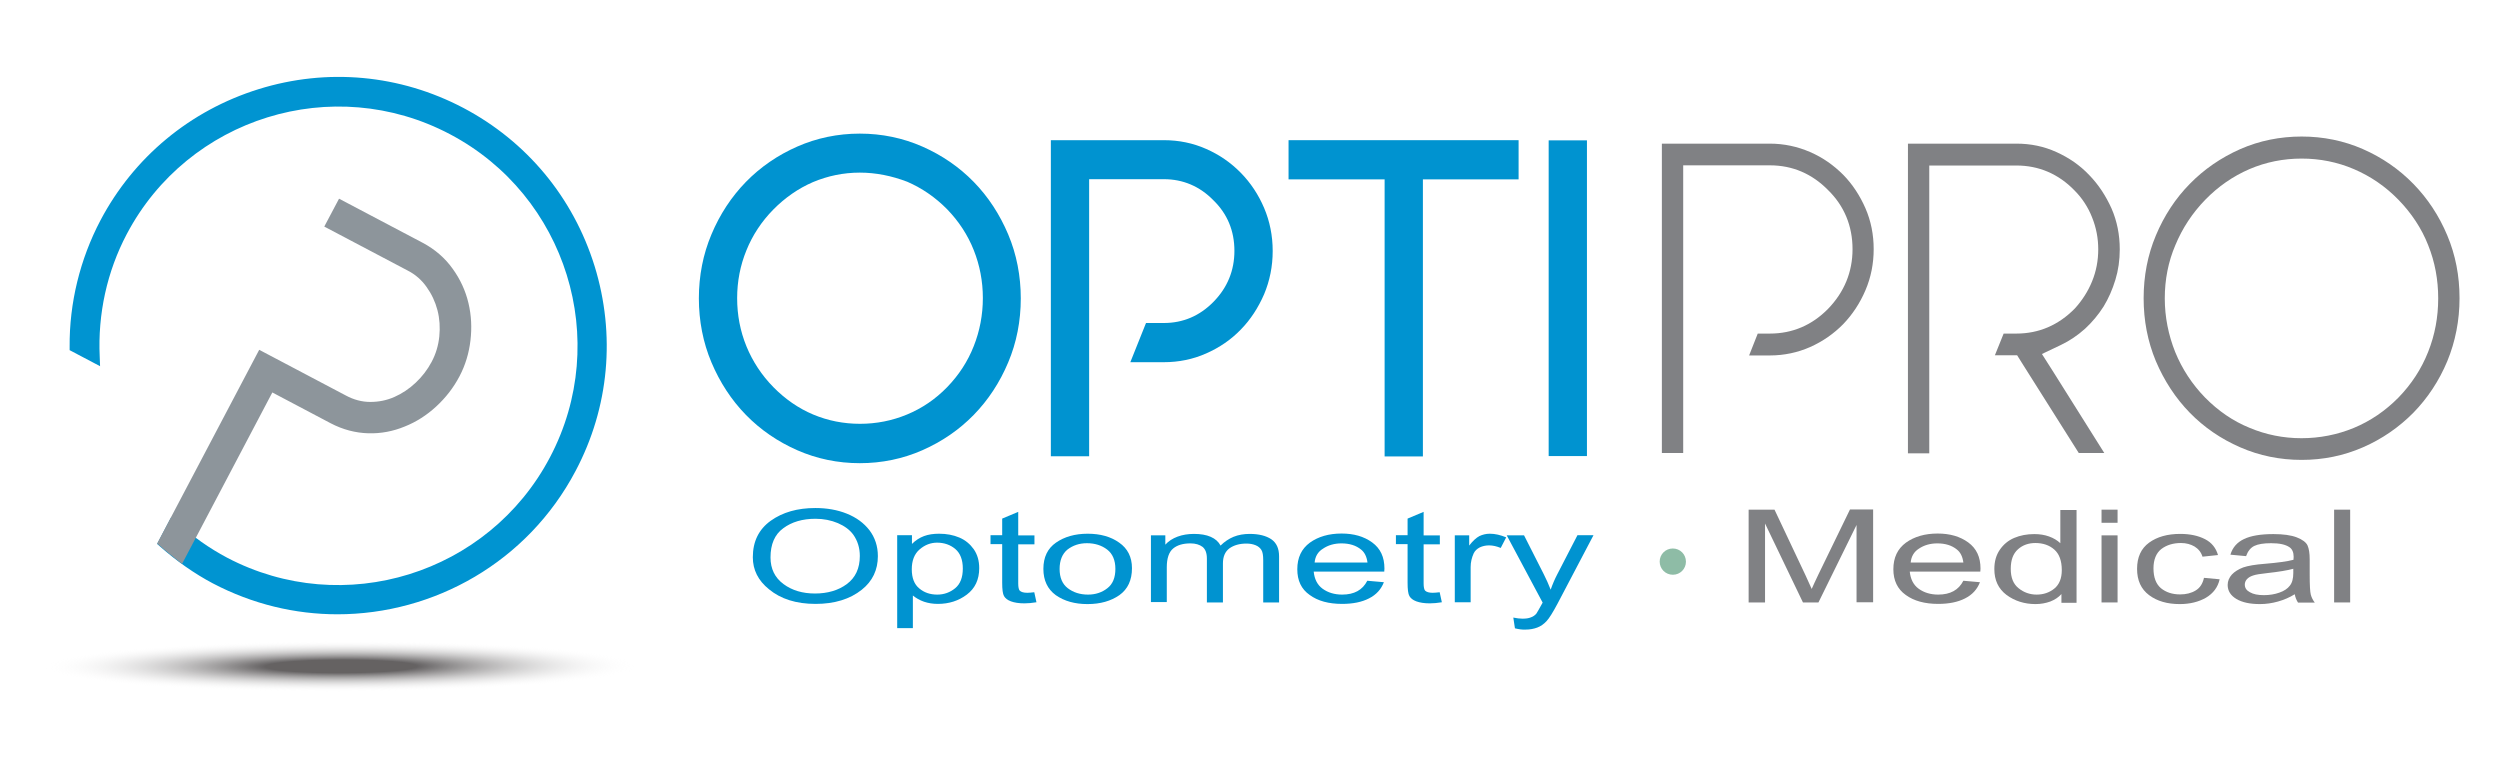 <svg xmlns="http://www.w3.org/2000/svg" xmlns:xlink="http://www.w3.org/1999/xlink" id="Layer_1" x="0px" y="0px" viewBox="0 0 137.15 42.94" style="enable-background:new 0 0 137.15 42.94;" xml:space="preserve">
<style type="text/css">
	.st0{fill:#FFFFFF;stroke:#231F20;stroke-miterlimit:10;}
	.st1{fill:#434345;}
	.st2{fill:#231F20;}
	.st3{fill:#404041;}
	.st4{clip-path:url(#SVGID_2_);fill:url(#SVGID_3_);}
	.st5{clip-path:url(#SVGID_5_);fill:url(#SVGID_6_);}
	.st6{clip-path:url(#SVGID_8_);fill:url(#SVGID_9_);}
	.st7{clip-path:url(#SVGID_11_);fill:url(#SVGID_12_);}
	.st8{clip-path:url(#SVGID_14_);fill:url(#SVGID_15_);}
	.st9{clip-path:url(#SVGID_17_);fill:url(#SVGID_18_);}
	.st10{clip-path:url(#SVGID_20_);fill:url(#SVGID_21_);}
	.st11{clip-path:url(#SVGID_23_);fill:url(#SVGID_24_);}
	.st12{clip-path:url(#SVGID_26_);fill:url(#SVGID_27_);}
	.st13{clip-path:url(#SVGID_29_);fill:url(#SVGID_30_);}
	.st14{clip-path:url(#SVGID_32_);fill:url(#SVGID_33_);}
	.st15{clip-path:url(#SVGID_35_);fill:url(#SVGID_36_);}
	.st16{fill:#BE1E2D;}
	.st17{fill:none;}
	.st18{clip-path:url(#SVGID_44_);fill:url(#SVGID_45_);}
	.st19{clip-path:url(#SVGID_47_);fill:url(#SVGID_48_);}
	.st20{clip-path:url(#SVGID_50_);fill:url(#SVGID_51_);}
	.st21{clip-path:url(#SVGID_53_);fill:url(#SVGID_54_);}
	.st22{clip-path:url(#SVGID_56_);fill:url(#SVGID_57_);}
	.st23{clip-path:url(#SVGID_59_);fill:url(#SVGID_60_);}
	.st24{clip-path:url(#SVGID_62_);fill:url(#SVGID_63_);}
	.st25{clip-path:url(#SVGID_65_);fill:url(#SVGID_66_);}
	.st26{clip-path:url(#SVGID_68_);fill:url(#SVGID_69_);}
	.st27{clip-path:url(#SVGID_71_);fill:url(#SVGID_72_);}
	.st28{clip-path:url(#SVGID_74_);fill:url(#SVGID_75_);}
	.st29{clip-path:url(#SVGID_77_);fill:url(#SVGID_78_);}
	.st30{fill:#00733D;}
	.st31{fill:#F06022;}
	.st32{fill:#0C1330;}
	.st33{fill:#2677BC;}
	.st34{fill:none;stroke:#1E77BC;stroke-width:1;stroke-miterlimit:10;}
	.st35{fill-rule:evenodd;clip-rule:evenodd;fill:#0C1330;}
	.st36{fill:url(#SVGID_85_);}
	.st37{fill:#0094D1;}
	.st38{fill:#8D959B;}
	.st39{fill:#808184;}
	.st40{fill:#0093D0;}
	.st41{fill:#8EBCA6;}
	.st42{fill:url(#SVGID_86_);}
	.st43{fill:url(#SVGID_87_);}
	.st44{fill:#007A99;}
	.st45{fill:#F6921E;}
	.st46{fill:#6D6E70;}
	.st47{fill:#6F7270;}
	.st48{fill:url(#SVGID_88_);}
	.st49{fill:url(#SVGID_89_);}
	.st50{fill:url(#SVGID_90_);}
	.st51{fill:url(#SVGID_91_);}
	.st52{fill:url(#SVGID_92_);}
	.st53{fill:url(#SVGID_93_);}
	.st54{fill:url(#SVGID_94_);}
	.st55{fill:url(#SVGID_95_);}
	.st56{fill:#E81E25;}
	.st57{fill:url(#SVGID_96_);}
	.st58{fill:url(#SVGID_97_);}
	.st59{fill:url(#SVGID_98_);}
	.st60{fill:url(#SVGID_99_);}
	.st61{fill:url(#SVGID_100_);}
	.st62{fill:url(#SVGID_101_);}
	.st63{fill:url(#SVGID_102_);}
	.st64{fill:url(#SVGID_103_);}
	.st65{fill:#BE2026;}
	.st66{fill:#58595B;}
	.st67{fill:#2A2C6C;}
	.st68{fill:#EC1F24;}
	.st69{fill:#4F5185;}
	.st70{fill:#FDFDFE;}
	.st71{fill:#FEFEFE;}
	.st72{fill:#FDFDFD;}
	.st73{fill:#FCFCFC;}
	.st74{fill:#E91F25;}
	.st75{fill:#E32027;}
	.st76{fill:#8A2648;}
	.st77{fill:#AC233C;}
	.st78{fill:#5D2959;}
	.st79{fill:#3A3B76;}
	.st80{fill:#C2C3D5;}
	.st81{fill:#B22339;}
	.st82{fill:#E81F25;}
	.st83{fill:#C1C1D4;}
	.st84{fill:#9E9FBC;}
	.st85{fill:#C9C9D9;}
	.st86{fill:#FEFDFD;}
	.st87{fill:#302B69;}
	.st88{fill:#2E2C6A;}
	.st89{fill:#FDF7F7;}
	.st90{fill:#FDF0F1;}
	.st91{fill:#FDEDED;}
	.st92{fill:#FDF1F1;}
	.st93{fill:#FCE9EA;}
	.st94{fill:#2C2E6D;}
	.st95{fill:#ED2B30;}
	.st96{fill:#6D6B68;}
	.st97{fill:#1192A2;}
	.st98{fill:#059748;}
	.st99{fill-rule:evenodd;clip-rule:evenodd;fill:#1192A2;}
	.st100{fill-rule:evenodd;clip-rule:evenodd;fill:#059748;}
	.st101{fill:#6D6F70;}
	.st102{clip-path:url(#SVGID_105_);fill:url(#SVGID_106_);}
	.st103{clip-path:url(#SVGID_108_);fill:url(#SVGID_109_);}
	.st104{fill:#01323E;}
	.st105{fill:#EB2028;}
	.st106{fill:#29A9E1;}
	.st107{clip-path:url(#SVGID_111_);fill:url(#SVGID_112_);}
	.st108{clip-path:url(#SVGID_114_);fill:url(#SVGID_115_);}
	.st109{clip-path:url(#SVGID_117_);fill:url(#SVGID_118_);}
	.st110{clip-path:url(#SVGID_120_);fill:url(#SVGID_121_);}
	.st111{fill:#000101;}
	.st112{fill:#BCBCBF;}
	.st113{fill:#B49869;}
	.st114{fill:#B0B3B2;}
	.st115{fill:#221F1F;}
	.st116{clip-path:url(#SVGID_123_);}
	.st117{clip-path:url(#SVGID_125_);}
	.st118{fill:#03733E;}
	.st119{fill:#EE6125;}
	.st120{clip-path:url(#SVGID_129_);}
	.st121{clip-path:url(#SVGID_131_);}
	.st122{fill:#FFFFFF;}
	.st123{fill-rule:evenodd;clip-rule:evenodd;fill:#EB2028;}
	.st124{fill-rule:evenodd;clip-rule:evenodd;fill:#30358E;}
	.st125{fill-rule:evenodd;clip-rule:evenodd;fill:url(#SVGID_134_);filter:url(#Adobe_OpacityMaskFilter);}
	.st126{mask:url(#id0_2_);fill-rule:evenodd;clip-rule:evenodd;fill:#FEFEFE;}
	.st127{fill-rule:evenodd;clip-rule:evenodd;fill:url(#SVGID_135_);filter:url(#Adobe_OpacityMaskFilter_1_);}
	.st128{mask:url(#id2_2_);fill-rule:evenodd;clip-rule:evenodd;fill:#FEFEFE;}
	.st129{fill-rule:evenodd;clip-rule:evenodd;fill:#25266F;}
	.st130{fill-rule:evenodd;clip-rule:evenodd;fill:#FF131F;}
	.st131{enable-background:new    ;}
	.st132{fill:#373435;}
	.st133{fill:#89020C;stroke:#686868;stroke-width:0.25;stroke-miterlimit:10;}
	.st134{fill:#89020C;stroke:#A3A3A3;stroke-width:0.25;stroke-miterlimit:10;}
	.st135{fill:#1F5D9B;}
	.st136{fill:#0E3659;}
	.st137{clip-path:url(#SVGID_137_);fill:#1F5D9B;}
	.st138{clip-path:url(#SVGID_139_);fill:#0E3659;}
	.st139{fill:#14416D;}
	.st140{clip-path:url(#SVGID_141_);}
	.st141{fill:none;stroke:#14416D;stroke-width:0.5;stroke-miterlimit:10;}
	.st142{clip-path:url(#SVGID_143_);}
	.st143{clip-path:url(#SVGID_143_);fill:none;stroke:#14416D;stroke-width:0.5;stroke-miterlimit:10;}
	.st144{fill:#01733E;}
	.st145{fill:#EF6123;}
	.st146{clip-path:url(#SVGID_145_);}
	.st147{clip-path:url(#SVGID_149_);}
	.st148{clip-path:url(#SVGID_153_);}
	.st149{clip-path:url(#SVGID_157_);}
	.st150{clip-path:url(#SVGID_161_);}
	.st151{clip-path:url(#SVGID_165_);}
	.st152{fill-rule:evenodd;clip-rule:evenodd;fill:#808184;}
	.st153{fill-rule:evenodd;clip-rule:evenodd;fill:#0093D1;}
	.st154{fill:#0093D1;}
	.st155{fill:url(#SVGID_168_);}
	.st156{fill:url(#SVGID_169_);}
	.st157{fill:url(#SVGID_170_);}
	.st158{fill:url(#SVGID_171_);}
	.st159{fill:url(#SVGID_172_);}
	.st160{fill:url(#SVGID_173_);}
	.st161{fill:url(#SVGID_174_);}
	.st162{fill:url(#SVGID_175_);}
	.st163{fill:url(#SVGID_176_);}
	.st164{fill:url(#SVGID_177_);}
	.st165{fill:url(#SVGID_178_);}
	.st166{fill:url(#SVGID_179_);}
	.st167{fill:url(#SVGID_180_);}
	.st168{fill:url(#SVGID_181_);}
	.st169{fill:url(#SVGID_182_);}
	.st170{fill:url(#SVGID_183_);}
	.st171{fill:url(#SVGID_184_);}
	.st172{fill:url(#SVGID_185_);}
	.st173{fill:url(#SVGID_186_);}
	.st174{fill:url(#SVGID_187_);}
	.st175{clip-path:url(#SVGID_189_);}
	.st176{fill:#000001;}
	.st177{fill:#19A7DF;}
	.st178{fill:#5F5F5F;}
	.st179{clip-path:url(#SVGID_193_);}
	.st180{fill-rule:evenodd;clip-rule:evenodd;}
	.st181{stroke:#FFFFFF;stroke-width:0.671;stroke-linecap:round;stroke-linejoin:round;stroke-miterlimit:22.926;}
	.st182{clip-path:url(#SVGID_203_);}
	.st183{stroke:#43525A;stroke-width:3.803;stroke-linecap:round;stroke-linejoin:round;stroke-miterlimit:22.926;}
	.st184{fill:#05A044;}
	.st185{fill-rule:evenodd;clip-rule:evenodd;fill:#05A044;}
	.st186{fill:#054FA0;}
	.st187{fill:#485E87;}
	.st188{fill:none;stroke:#FFFFFF;stroke-width:0.671;stroke-linecap:round;stroke-linejoin:round;stroke-miterlimit:22.926;}
	.st189{fill-rule:evenodd;clip-rule:evenodd;fill:#054FA0;}
	.st190{clip-path:url(#SVGID_211_);}
	.st191{clip-path:url(#SVGID_213_);}
	.st192{fill:none;stroke:#43525A;stroke-width:3.803;stroke-linecap:round;stroke-linejoin:round;stroke-miterlimit:22.926;}
	.st193{fill:url(#SVGID_216_);}
	.st194{fill:url(#SVGID_217_);}
	.st195{fill:url(#SVGID_218_);}
	.st196{fill:url(#SVGID_219_);}
	.st197{fill:url(#SVGID_220_);}
	.st198{fill:url(#SVGID_221_);}
	.st199{fill:url(#SVGID_222_);}
	.st200{fill:url(#SVGID_223_);}
	.st201{fill:url(#SVGID_224_);}
	.st202{fill:url(#SVGID_225_);}
	.st203{fill:url(#SVGID_226_);}
	.st204{fill:url(#SVGID_227_);}
	.st205{fill:url(#SVGID_228_);}
	.st206{fill:url(#SVGID_229_);}
	.st207{fill:url(#SVGID_230_);}
	.st208{fill:url(#SVGID_231_);}
	.st209{fill:url(#SVGID_232_);}
	.st210{fill:url(#SVGID_233_);}
	.st211{fill:url(#SVGID_234_);}
	.st212{fill:url(#SVGID_235_);}
	.st213{fill:url(#SVGID_236_);}
	.st214{fill:url(#SVGID_237_);}
	.st215{clip-path:url(#SVGID_239_);fill:#231F20;}
	.st216{clip-path:url(#SVGID_242_);fill:url(#SVGID_243_);}
	.st217{clip-path:url(#SVGID_247_);}
	.st218{clip-path:url(#SVGID_257_);}
	.st219{clip-path:url(#SVGID_259_);}
	.st220{fill:url(#SVGID_264_);}
	.st221{fill:url(#SVGID_265_);}
	.st222{fill:url(#SVGID_266_);}
	.st223{fill:url(#SVGID_267_);}
	.st224{fill:url(#SVGID_268_);}
	.st225{fill:url(#SVGID_269_);}
	.st226{fill:url(#SVGID_270_);}
	.st227{fill:url(#SVGID_271_);}
	.st228{fill:url(#SVGID_272_);}
	.st229{fill:url(#SVGID_273_);}
	.st230{fill:url(#SVGID_274_);}
	.st231{fill:url(#SVGID_275_);}
	.st232{fill:url(#SVGID_276_);}
	.st233{fill:url(#SVGID_277_);}
	.st234{fill:url(#SVGID_278_);}
	.st235{fill:url(#SVGID_279_);}
	.st236{fill:url(#SVGID_280_);}
	.st237{fill:url(#SVGID_281_);}
	.st238{fill:url(#SVGID_282_);}
	.st239{fill:url(#SVGID_283_);}
	.st240{fill:url(#SVGID_284_);}
	.st241{fill:url(#SVGID_285_);}
	.st242{fill-rule:evenodd;clip-rule:evenodd;fill:url(#SVGID_286_);filter:url(#Adobe_OpacityMaskFilter_2_);}
	.st243{mask:url(#id0_1_);fill-rule:evenodd;clip-rule:evenodd;fill:#FEFEFE;}
	.st244{fill-rule:evenodd;clip-rule:evenodd;fill:url(#SVGID_287_);filter:url(#Adobe_OpacityMaskFilter_3_);}
	.st245{mask:url(#id2_1_);fill-rule:evenodd;clip-rule:evenodd;fill:#FEFEFE;}
	.st246{fill:#781214;}
	.st247{fill:#10121D;}
</style>
<g>
	<g>
		<g>
			<path class="st39" d="M95.93,33.05v-5.09h1.42l1.7,3.6l0.34,0.75c0.08-0.19,0.21-0.46,0.38-0.82l1.72-3.54h1.27v5.09h-0.91V28.8     l-2.09,4.25h-0.85l-2.08-4.33v4.33H95.93z"></path>
			<path class="st39" d="M107.71,31.86l0.91,0.08c-0.15,0.39-0.42,0.69-0.82,0.89c-0.39,0.2-0.88,0.3-1.47,0.3     c-0.73,0-1.33-0.16-1.78-0.49c-0.45-0.32-0.68-0.79-0.68-1.41c0-0.64,0.23-1.12,0.69-1.46c0.46-0.33,1.04-0.5,1.74-0.5     c0.67,0,1.23,0.16,1.68,0.49s0.67,0.8,0.67,1.43l-0.01,0.17h-3.87c0.04,0.41,0.2,0.73,0.49,0.94c0.29,0.21,0.65,0.32,1.07,0.32     C106.99,32.62,107.45,32.37,107.71,31.86z M104.82,30.86h2.89c-0.04-0.32-0.16-0.56-0.35-0.71c-0.28-0.23-0.64-0.34-1.08-0.34     c-0.39,0-0.73,0.1-1.01,0.29C105,30.27,104.85,30.53,104.82,30.86z"></path>
			<path class="st39" d="M113.09,33.05v-0.46c-0.16,0.18-0.36,0.31-0.61,0.41c-0.25,0.09-0.52,0.14-0.81,0.14     c-0.61,0-1.14-0.17-1.59-0.5c-0.45-0.34-0.67-0.81-0.67-1.42c0-0.42,0.1-0.77,0.3-1.06c0.2-0.29,0.46-0.51,0.79-0.65     c0.33-0.14,0.7-0.21,1.1-0.21c0.29,0,0.56,0.04,0.81,0.13c0.25,0.09,0.45,0.21,0.62,0.37v-1.82h0.89v5.09H113.09z M110.31,31.21     c0,0.48,0.14,0.83,0.43,1.06c0.28,0.23,0.62,0.35,0.99,0.35c0.37,0,0.7-0.11,0.97-0.33c0.27-0.22,0.41-0.56,0.41-1.01     c0-0.52-0.14-0.89-0.41-1.13c-0.27-0.24-0.62-0.36-1.04-0.36c-0.37,0-0.69,0.11-0.95,0.34     C110.44,30.37,110.31,30.72,110.31,31.21z"></path>
			<path class="st39" d="M115.29,28.68v-0.72h0.88v0.72H115.29z M115.29,33.05v-3.68h0.88v3.68H115.29z"></path>
			<path class="st39" d="M120.91,31.7l0.86,0.08c-0.1,0.44-0.35,0.77-0.75,1.01c-0.4,0.23-0.88,0.35-1.44,0.35     c-0.68,0-1.24-0.16-1.68-0.49s-0.66-0.81-0.66-1.44c0-0.64,0.22-1.12,0.66-1.44c0.44-0.32,1.01-0.48,1.71-0.48     c0.54,0,0.99,0.1,1.36,0.29c0.37,0.19,0.6,0.49,0.71,0.87l-0.85,0.09c-0.08-0.25-0.23-0.43-0.44-0.56     c-0.21-0.12-0.45-0.19-0.74-0.19c-0.43,0-0.79,0.11-1.08,0.33c-0.28,0.22-0.43,0.58-0.43,1.06c0,0.5,0.14,0.86,0.41,1.09     c0.27,0.22,0.62,0.34,1.05,0.34c0.33,0,0.62-0.07,0.86-0.22C120.69,32.25,120.84,32.02,120.91,31.7z"></path>
			<path class="st39" d="M125.89,32.6c-0.29,0.18-0.6,0.31-0.92,0.4c-0.32,0.09-0.65,0.14-0.99,0.14c-0.54,0-0.97-0.09-1.29-0.28     c-0.32-0.19-0.48-0.45-0.48-0.77c0-0.21,0.08-0.4,0.23-0.57c0.15-0.16,0.36-0.29,0.62-0.39c0.26-0.09,0.66-0.16,1.19-0.2     c0.71-0.06,1.24-0.13,1.57-0.22l0.01-0.16c0-0.25-0.08-0.43-0.23-0.53c-0.22-0.15-0.55-0.22-1.01-0.22     c-0.41,0-0.71,0.05-0.92,0.15c-0.2,0.1-0.35,0.28-0.45,0.56l-0.86-0.08c0.12-0.4,0.37-0.68,0.75-0.86     c0.38-0.18,0.91-0.27,1.61-0.27c0.54,0,0.97,0.06,1.28,0.18c0.31,0.12,0.51,0.27,0.59,0.44c0.08,0.18,0.12,0.43,0.12,0.77v0.83     c0,0.58,0.02,0.95,0.06,1.1c0.04,0.15,0.11,0.3,0.22,0.44h-0.92C125.98,32.92,125.92,32.77,125.89,32.6z M125.82,31.2     c-0.32,0.09-0.8,0.17-1.44,0.24c-0.37,0.04-0.63,0.08-0.77,0.13c-0.15,0.05-0.26,0.11-0.34,0.2s-0.12,0.19-0.12,0.3     c0,0.18,0.09,0.32,0.28,0.42c0.19,0.11,0.44,0.16,0.77,0.16c0.31,0,0.6-0.05,0.85-0.14c0.26-0.09,0.45-0.22,0.57-0.38     c0.13-0.16,0.19-0.39,0.19-0.69V31.2z"></path>
			<path class="st39" d="M128.05,33.05v-5.09h0.88v5.09H128.05z"></path>
		</g>
	</g>
	<g>
		<g>
			<path class="st40" d="M41.3,30.57c0-0.87,0.33-1.53,0.98-2c0.66-0.47,1.47-0.7,2.45-0.7c0.63,0,1.21,0.1,1.73,0.31     c0.52,0.21,0.93,0.51,1.24,0.91c0.3,0.4,0.46,0.87,0.46,1.42c0,0.75-0.29,1.37-0.88,1.84c-0.65,0.52-1.5,0.78-2.54,0.78     c-1.06,0-1.91-0.27-2.55-0.8C41.59,31.85,41.3,31.26,41.3,30.57z M42.27,30.58c0,0.63,0.24,1.11,0.71,1.46     c0.47,0.35,1.05,0.52,1.73,0.52c0.69,0,1.28-0.17,1.75-0.52c0.47-0.35,0.71-0.86,0.71-1.54c0-0.44-0.12-0.83-0.36-1.17     c-0.19-0.26-0.47-0.47-0.84-0.63c-0.38-0.16-0.79-0.24-1.23-0.24c-0.71,0-1.3,0.17-1.77,0.52C42.5,29.32,42.27,29.86,42.27,30.58     z"></path>
			<path class="st40" d="M49.22,34.46v-5.1h0.81v0.48c0.2-0.2,0.42-0.34,0.66-0.43c0.24-0.09,0.52-0.13,0.83-0.13     c0.41,0,0.78,0.07,1.11,0.21c0.33,0.14,0.59,0.36,0.79,0.64c0.2,0.29,0.3,0.63,0.3,1.04c0,0.63-0.23,1.11-0.68,1.45     c-0.45,0.34-0.98,0.51-1.59,0.51c-0.27,0-0.52-0.04-0.76-0.12c-0.23-0.08-0.44-0.2-0.61-0.34v1.79H49.22z M50.02,31.23     c0,0.48,0.14,0.83,0.41,1.05c0.27,0.23,0.6,0.34,0.99,0.34c0.37,0,0.7-0.12,0.98-0.35c0.28-0.23,0.42-0.59,0.42-1.08     c0-0.48-0.14-0.84-0.41-1.07c-0.27-0.23-0.61-0.35-1-0.35c-0.35,0-0.67,0.12-0.96,0.37S50.02,30.76,50.02,31.23z"></path>
			<path class="st40" d="M56.74,32.49l0.12,0.55c-0.24,0.04-0.46,0.06-0.66,0.06c-0.31,0-0.55-0.04-0.74-0.11     c-0.19-0.07-0.31-0.17-0.38-0.29c-0.07-0.12-0.1-0.37-0.1-0.73v-2.12h-0.64v-0.49h0.64v-0.91l0.88-0.37v1.29h0.89v0.49h-0.89     v2.15c0,0.2,0.03,0.33,0.08,0.39c0.08,0.08,0.22,0.12,0.42,0.12C56.45,32.52,56.58,32.51,56.74,32.49z"></path>
			<path class="st40" d="M57.24,31.21c0-0.64,0.23-1.12,0.69-1.44c0.46-0.32,1.04-0.49,1.74-0.49c0.69,0,1.27,0.16,1.73,0.49     c0.46,0.32,0.7,0.79,0.7,1.4c0,0.66-0.23,1.15-0.69,1.48c-0.46,0.32-1.04,0.49-1.75,0.49c-0.69,0-1.27-0.16-1.74-0.49     C57.47,32.32,57.24,31.84,57.24,31.21z M58.13,31.21c0,0.48,0.15,0.83,0.45,1.06c0.3,0.23,0.67,0.35,1.11,0.35     c0.41,0,0.77-0.12,1.06-0.35c0.3-0.23,0.44-0.59,0.44-1.06c0-0.47-0.15-0.83-0.45-1.06c-0.3-0.23-0.67-0.35-1.11-0.35     c-0.42,0-0.77,0.12-1.07,0.35C58.28,30.38,58.13,30.74,58.13,31.21z"></path>
			<path class="st40" d="M63.14,33.05v-3.68h0.79v0.51c0.17-0.19,0.4-0.34,0.67-0.44c0.27-0.1,0.57-0.15,0.9-0.15     c0.36,0,0.67,0.05,0.92,0.16c0.25,0.11,0.43,0.27,0.54,0.48c0.21-0.21,0.45-0.37,0.71-0.48c0.27-0.11,0.57-0.16,0.89-0.16     c0.5,0,0.89,0.1,1.18,0.29c0.29,0.2,0.43,0.51,0.43,0.94v2.53H69.3v-2.32c0-0.26-0.03-0.45-0.1-0.56     c-0.07-0.11-0.17-0.2-0.32-0.26c-0.15-0.06-0.31-0.09-0.5-0.09c-0.38,0-0.69,0.09-0.93,0.26c-0.24,0.18-0.36,0.45-0.36,0.83v2.14     h-0.88v-2.4c0-0.31-0.08-0.52-0.24-0.65c-0.16-0.12-0.38-0.19-0.66-0.19c-0.4,0-0.72,0.09-0.95,0.28     c-0.23,0.19-0.35,0.53-0.35,1.03v1.91H63.14z"></path>
			<path class="st40" d="M75.01,31.86l0.91,0.08c-0.15,0.39-0.42,0.69-0.82,0.89c-0.39,0.2-0.88,0.3-1.47,0.3     c-0.74,0-1.33-0.16-1.78-0.49c-0.46-0.32-0.68-0.79-0.68-1.41c0-0.64,0.23-1.12,0.69-1.46c0.46-0.33,1.04-0.5,1.74-0.5     c0.67,0,1.23,0.16,1.68,0.49c0.45,0.33,0.67,0.8,0.67,1.43l-0.01,0.17h-3.87c0.04,0.41,0.2,0.73,0.49,0.94     c0.29,0.21,0.65,0.32,1.07,0.32C74.29,32.62,74.75,32.37,75.01,31.86z M72.12,30.86h2.9c-0.04-0.32-0.16-0.56-0.35-0.71     c-0.28-0.23-0.64-0.34-1.08-0.34c-0.39,0-0.73,0.1-1.01,0.29C72.3,30.27,72.15,30.53,72.12,30.86z"></path>
			<path class="st40" d="M78.98,32.49l0.12,0.55c-0.24,0.04-0.46,0.06-0.66,0.06c-0.31,0-0.55-0.04-0.74-0.11     c-0.19-0.07-0.31-0.17-0.38-0.29c-0.07-0.12-0.1-0.37-0.1-0.73v-2.12h-0.64v-0.49h0.64v-0.91l0.88-0.37v1.29h0.89v0.49h-0.89     v2.15c0,0.2,0.03,0.33,0.08,0.39c0.08,0.08,0.22,0.12,0.42,0.12C78.69,32.52,78.82,32.51,78.98,32.49z"></path>
			<path class="st40" d="M79.81,33.05v-3.68h0.79v0.56c0.2-0.26,0.39-0.43,0.56-0.52c0.17-0.08,0.36-0.13,0.57-0.13     c0.29,0,0.59,0.07,0.9,0.2l-0.3,0.58c-0.22-0.09-0.43-0.14-0.64-0.14c-0.19,0-0.36,0.04-0.51,0.11     c-0.15,0.08-0.26,0.18-0.33,0.32c-0.11,0.24-0.17,0.49-0.17,0.76v1.93H79.81z"></path>
			<path class="st40" d="M83.11,34.47l-0.09-0.59c0.19,0.04,0.36,0.06,0.5,0.06c0.19,0,0.34-0.02,0.46-0.07     c0.12-0.04,0.22-0.11,0.3-0.2c0.03-0.03,0.14-0.24,0.35-0.61l-1.97-3.69h0.95l1.08,2.13c0.14,0.27,0.26,0.55,0.38,0.85     c0.1-0.29,0.22-0.57,0.36-0.84l1.11-2.15h0.88l-1.97,3.75c-0.26,0.49-0.46,0.81-0.61,0.97c-0.15,0.16-0.32,0.28-0.51,0.35     c-0.19,0.07-0.4,0.11-0.64,0.11C83.51,34.55,83.32,34.52,83.11,34.47z"></path>
		</g>
	</g>
	
		<radialGradient id="SVGID_2_" cx="328.94" cy="36.564" r="22.85" gradientTransform="matrix(0.716 -1.699548e-03 7.443057e-05 0.061 -216.811 34.885)" gradientUnits="userSpaceOnUse">
		<stop offset="0.254" style="stop-color:#231F20;stop-opacity:0.7"></stop>
		<stop offset="1" style="stop-color:#FFFFFF;stop-opacity:0"></stop>
	</radialGradient>
	<path style="fill:url(#SVGID_2_);" d="M34.87,36.56c0,0.84-7.31,1.53-16.32,1.53S2.22,37.41,2.22,36.56   c0-0.84,7.31-1.53,16.32-1.53S34.87,35.72,34.87,36.56z"></path>
	<g>
		<path class="st39" d="M120.13,22.64c-0.78-0.8-1.4-1.75-1.86-2.83c-0.45-1.08-0.67-2.23-0.67-3.45c0-1.21,0.22-2.37,0.67-3.44    c0.45-1.08,1.08-2.04,1.86-2.83c0.78-0.8,1.71-1.44,2.77-1.91c1.05-0.46,2.18-0.69,3.37-0.69c1.18,0,2.31,0.23,3.36,0.69    c1.05,0.46,1.98,1.1,2.77,1.91c0.78,0.8,1.41,1.75,1.86,2.83c0.45,1.07,0.67,2.22,0.67,3.44c0,1.22-0.23,2.38-0.67,3.45    c-0.45,1.08-1.08,2.03-1.86,2.83c-0.78,0.79-1.71,1.44-2.77,1.9c-1.05,0.46-2.18,0.69-3.36,0.69c-1.19,0-2.32-0.23-3.37-0.69    C121.84,24.08,120.91,23.44,120.13,22.64z M118.76,16.37c0,1.02,0.2,2.01,0.57,2.94c0.38,0.93,0.93,1.77,1.64,2.5    c0.72,0.73,1.53,1.29,2.44,1.66c0.9,0.38,1.86,0.57,2.85,0.57c0.99,0,1.96-0.19,2.86-0.56c0.92-0.38,1.74-0.94,2.46-1.67    c0.71-0.73,1.26-1.57,1.63-2.51c0.37-0.93,0.55-1.91,0.55-2.93s-0.18-2-0.55-2.92c-0.36-0.92-0.92-1.76-1.63-2.49    c-0.71-0.73-1.53-1.29-2.44-1.68c-0.91-0.39-1.88-0.58-2.87-0.58c-1,0-1.96,0.19-2.87,0.58c-0.9,0.39-1.71,0.95-2.42,1.68    c-0.71,0.73-1.26,1.57-1.64,2.49C118.95,14.36,118.76,15.34,118.76,16.37z"></path>
		<path class="st39" d="M110.66,19.49h-0.55h-0.67l0.48-1.19h0.7c1.23,0,2.31-0.46,3.21-1.38c0.4-0.44,0.72-0.94,0.94-1.48    c0.23-0.56,0.34-1.15,0.34-1.76c0-0.61-0.11-1.19-0.34-1.76c-0.22-0.56-0.55-1.06-0.96-1.47c-0.88-0.91-1.96-1.37-3.19-1.37h-3.77    h-1.01v1.04v1.8v5.36v3.27v4.32h-1.17v-4.32v-8.62V7.88h5.95c0.78,0,1.51,0.15,2.19,0.46c0.69,0.31,1.3,0.73,1.8,1.26    c0.51,0.52,0.92,1.15,1.23,1.84c0.3,0.69,0.45,1.44,0.45,2.24c0,0.59-0.08,1.15-0.24,1.67c-0.16,0.53-0.38,1.03-0.65,1.47    c-0.28,0.44-0.62,0.85-1.01,1.21c-0.4,0.36-0.84,0.66-1.32,0.89l-1.05,0.5l0.63,0.99l2.79,4.44h-1.4l-3.08-4.88L110.66,19.49z"></path>
		<path class="st39" d="M95.96,19.49l0.47-1.19h0.67c1.23,0,2.31-0.46,3.19-1.36c0.88-0.91,1.34-2.01,1.34-3.27    c0-1.28-0.46-2.38-1.34-3.24c-0.88-0.9-1.96-1.36-3.19-1.36h-3.75h-1.01v1.04v14.74h-1.17V7.88h5.92c0.78,0,1.52,0.16,2.21,0.46    c0.7,0.3,1.3,0.73,1.82,1.25c0.51,0.52,0.92,1.15,1.22,1.84c0.3,0.69,0.45,1.44,0.45,2.24c0,0.79-0.15,1.55-0.45,2.25    c-0.3,0.71-0.72,1.34-1.22,1.86c-0.51,0.52-1.12,0.95-1.82,1.26c-0.68,0.3-1.42,0.46-2.21,0.46H95.96z"></path>
		<path class="st40" d="M47.17,25.41c-1.21,0-2.36-0.24-3.43-0.71c-1.07-0.47-2.02-1.12-2.82-1.94c-0.8-0.82-1.43-1.79-1.89-2.88    c-0.46-1.09-0.69-2.28-0.69-3.51c0-1.24,0.23-2.42,0.69-3.51c0.46-1.1,1.1-2.07,1.89-2.88c0.8-0.82,1.75-1.47,2.82-1.94    c1.07-0.47,2.22-0.71,3.43-0.71c1.21,0,2.36,0.24,3.43,0.71c1.07,0.47,2.02,1.12,2.82,1.94c0.8,0.82,1.43,1.79,1.89,2.88    c0.46,1.09,0.69,2.28,0.69,3.51c0,1.24-0.23,2.42-0.69,3.51c-0.46,1.1-1.1,2.07-1.89,2.88c-0.8,0.82-1.75,1.47-2.82,1.94    C49.53,25.17,48.38,25.41,47.17,25.41z M47.17,9.47c-0.9,0-1.76,0.18-2.57,0.52c-0.81,0.35-1.54,0.86-2.18,1.51    c-0.64,0.65-1.14,1.41-1.47,2.23c-0.34,0.83-0.51,1.71-0.51,2.63c0,0.92,0.17,1.81,0.51,2.64c0.34,0.83,0.84,1.59,1.48,2.24    c0.64,0.65,1.37,1.16,2.18,1.5c0.81,0.34,1.67,0.51,2.57,0.51c0.9,0,1.76-0.17,2.58-0.51c0.82-0.34,1.56-0.84,2.2-1.5    c0.64-0.66,1.13-1.41,1.46-2.25c0.33-0.83,0.5-1.72,0.5-2.64c0-0.92-0.17-1.8-0.5-2.63c-0.33-0.83-0.82-1.58-1.46-2.24    c-0.64-0.65-1.38-1.16-2.19-1.51C48.93,9.65,48.06,9.47,47.17,9.47z"></path>
		<path class="st40" d="M57.65,25.04V7.69h6.2c0.82,0,1.6,0.16,2.32,0.48c0.73,0.32,1.36,0.76,1.9,1.31    c0.54,0.55,0.97,1.2,1.28,1.93c0.31,0.73,0.47,1.52,0.47,2.36c0,0.84-0.16,1.63-0.47,2.37c-0.32,0.74-0.75,1.4-1.28,1.94    c-0.53,0.55-1.17,0.99-1.9,1.31c-0.72,0.32-1.5,0.48-2.32,0.48h-1.84l0.86-2.15h0.98c1.05,0,1.97-0.39,2.73-1.17    c0.76-0.78,1.14-1.71,1.14-2.79c0-1.1-0.39-2.03-1.15-2.77c-0.75-0.77-1.67-1.16-2.72-1.16h-4.1v15.2H57.65z"></path>
		<polygon class="st40" points="75.96,25.04 75.96,9.84 70.69,9.84 70.69,7.69 83.31,7.69 83.31,9.84 78.06,9.84 78.06,25.04   "></polygon>
		<rect x="84.96" y="7.7" class="st40" width="2.1" height="17.32"></rect>
	</g>
	<g>
		<path class="st37" d="M32.62,14.6c-1.17-3.77-3.73-6.85-7.2-8.68c-3.48-1.83-7.47-2.2-11.23-1.03c-3.76,1.17-6.85,3.73-8.68,7.2    c-1.12,2.13-1.71,4.53-1.69,6.94l0,0.18l1.67,0.88l-0.02-0.52c-0.11-2.34,0.4-4.67,1.48-6.72c3.37-6.4,11.32-8.87,17.73-5.49    c6.4,3.37,8.87,11.32,5.49,17.73c-3.37,6.4-11.32,8.87-17.72,5.5c-0.96-0.51-1.89-1.16-2.75-1.95L9.4,28.36l-0.78,1.48l0.17,0.15    c0.91,0.8,1.88,1.48,2.88,2.01c2.19,1.15,4.53,1.7,6.84,1.7c5.3,0,10.43-2.86,13.07-7.87C33.42,22.35,33.78,18.36,32.62,14.6z"></path>
		<path class="st38" d="M25.7,16.63c-0.16-0.68-0.45-1.31-0.87-1.89c-0.42-0.59-0.98-1.07-1.64-1.42l-4.59-2.42l-0.81,1.53    l4.59,2.42c0.41,0.21,0.75,0.51,1.02,0.89c0.28,0.39,0.48,0.82,0.6,1.28c0.12,0.46,0.15,0.95,0.1,1.44    c-0.05,0.49-0.19,0.96-0.42,1.39c-0.22,0.42-0.52,0.81-0.87,1.14c-0.36,0.34-0.75,0.6-1.18,0.79c-0.41,0.18-0.85,0.27-1.31,0.27    c0,0-0.01,0-0.01,0c-0.45,0-0.91-0.12-1.35-0.36l-4.74-2.5l-5.6,10.63l0.18,0.15c0,0,0.29,0.26,0.4,0.34    c0.17,0.14,0.51,0.41,0.51,0.41l0.28,0.21l4.95-9.4l3.2,1.69c0.67,0.35,1.36,0.53,2.07,0.55c0.69,0.02,1.36-0.11,1.99-0.37    c0.63-0.25,1.21-0.62,1.73-1.1c0.52-0.48,0.95-1.03,1.28-1.66c0.32-0.61,0.52-1.27,0.6-1.97C25.89,17.99,25.86,17.3,25.7,16.63z"></path>
	</g>
	<path class="st41" d="M91.77,30.09L91.77,30.09c-0.4,0-0.72,0.32-0.72,0.72l0,0c0,0.4,0.32,0.72,0.72,0.72h0.01   c0.39,0,0.71-0.32,0.71-0.71v-0.01C92.49,30.41,92.17,30.09,91.77,30.09z"></path>
</g>
</svg>